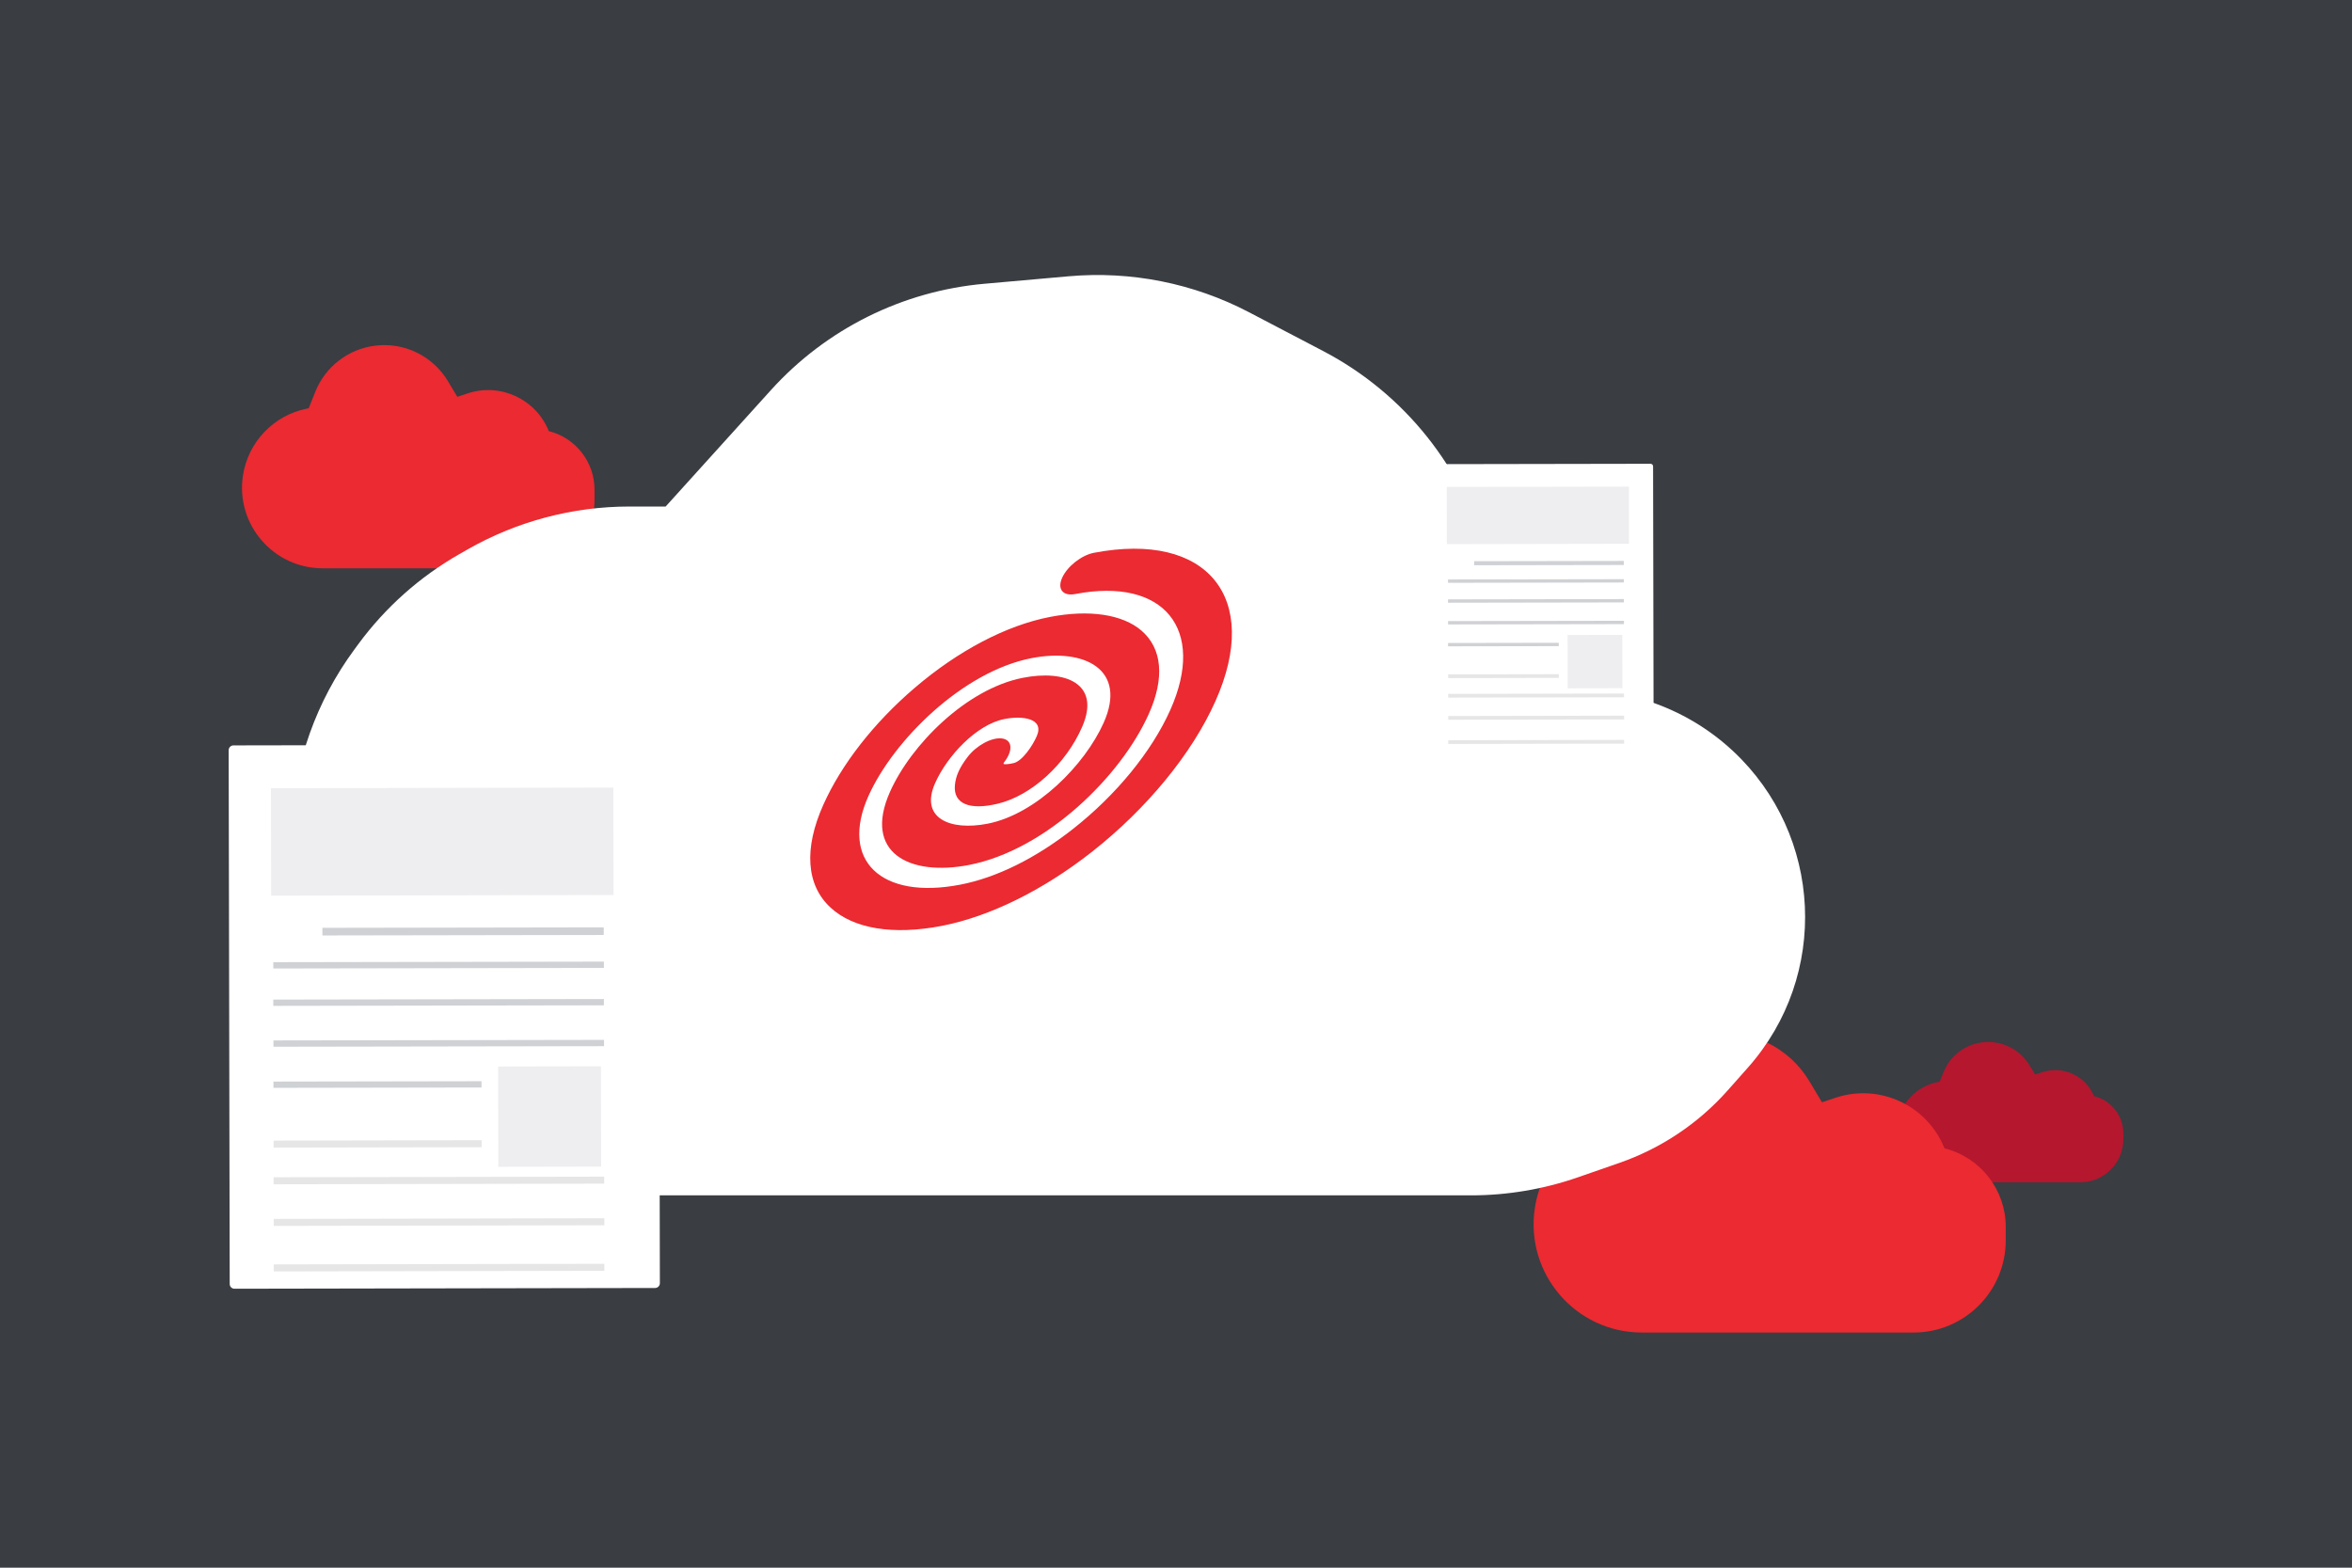 <svg xmlns="http://www.w3.org/2000/svg" width="360" height="240" fill="none" viewBox="0 0 360 240">
    <path fill="#3A3D42" d="M0 0H360V240H0z"/>
    <path fill="#B5172F" d="M318.4 181h-20.344c-4.756 0-8.388-4.248-7.648-8.945.505-3.215 2.968-5.771 6.162-6.395l.305-.06.612-1.495c1.011-2.473 3.281-4.206 5.933-4.53 2.867-.35 5.674 1.004 7.184 3.465l.896 1.46 1.1-.359c3.185-1.038 6.632.558 7.9 3.659 2.642.646 4.5 3.013 4.5 5.732v.868c0 3.645-2.955 6.6-6.6 6.6z"/>
    <path fill="#EB2A31" d="M292.9 204h-41.586c-10.157 0-17.925-9.051-16.385-19.091 1.056-6.881 6.3-12.37 13.126-13.739l.351-.07 1.362-3.413c2.052-5.143 6.737-8.765 12.232-9.453 5.982-.75 11.842 2.106 14.938 7.279l1.937 3.237 2.064-.69c6.735-2.251 14.055 1.145 16.686 7.74 5.511 1.381 9.375 6.334 9.375 12.015v2.085c0 7.787-6.313 14.1-14.1 14.1zM80.5 87H49.385c-7.564 0-13.348-6.742-12.198-14.218.789-5.123 4.695-9.208 9.778-10.225l.285-.057 1.01-2.525c1.536-3.84 5.038-6.544 9.143-7.057 4.466-.558 8.84 1.572 11.156 5.43L70 60.75l1.56-.52c5.02-1.673 10.475.857 12.44 5.77 4.114 1.028 7 4.725 7 8.965V76.5C91 82.299 86.299 87 80.5 87z"/>
    <g filter="url(#filter0_d)">
        <path fill="#fff" d="M97.112 179h128.014c5.587 0 11.134-.936 16.412-2.77l6.309-2.193c6.396-2.223 12.115-6.051 16.607-11.118l3.091-3.487c12.496-14.095 11.487-35.58-2.275-48.442-5-4.673-11.269-7.766-18.02-8.89l-14.73-2.453-4.831-18.342c-3.58-13.59-12.714-25.047-25.167-31.564l-11.35-5.94c-8.485-4.44-18.067-6.35-27.606-5.504l-12.896 1.146c-12.55 1.114-24.217 6.926-32.666 16.272l-16.119 17.83h-5.544c-8.694 0-17.239 2.266-24.79 6.577l-1.224.7c-6.066 3.462-11.34 8.158-15.48 13.784l-.608.827c-11.701 15.899-12.953 37.195-3.194 54.355l2.106 3.701c5.186 9.119 13.108 16.376 22.646 20.743l.499.229C82.828 177.452 89.928 179 97.112 179z"/>
    </g>
    <g filter="url(#filter1_d)">
        <path fill="#fff" d="M35.16 192.563L35 110.845c0-.388.32-.731.731-.731l64.378-.114c.388 0 .731.32.731.731l.16 81.718c0 .388-.32.731-.731.731l-64.378.114c-.411 0-.731-.32-.731-.731z"/>
        <path fill="#CFD1D4" d="M92.409 137.97l-43.064.073.003 1.169 43.063-.073-.002-1.169zM92.432 143.215l-50.602.086.002.964 50.602-.086-.002-.964zM92.432 148.942l-50.602.085.002.964 50.602-.085-.002-.964zM92.455 155.196l-50.602.085.002.964 50.602-.085-.002-.964z"/>
        <path fill="#E6E6E7" d="M73.722 170.553l-31.846.06.002 1.074 31.846-.06-.002-1.074z"/>
        <path fill="#CFD1D4" d="M73.699 161.524l-31.846.054.002.964 31.846-.054-.002-.964z"/>
        <path fill="#E6E6E7" d="M92.478 176.135l-50.602.095.002 1.074 50.602-.095-.002-1.074zM92.5 182.506l-50.602.096.002 1.073 50.603-.095-.002-1.074zM92.5 189.475l-50.602.095.002 1.074 50.603-.095-.002-1.074z"/>
        <path fill="#EEEEF0" d="M93.88 116.573l-52.407.099.03 16.448 52.408-.098-.031-16.449zM91.985 159.244l-15.74.029.028 15.352 15.74-.029-.028-15.352z"/>
    </g>
    <g filter="url(#filter2_d)">
        <path fill="#fff" d="M218.085 110.917L218 67.45c0-.207.17-.39.389-.39l34.244-.06c.207 0 .389.17.389.389l.085 43.468c0 .206-.17.389-.389.389l-34.244.06c-.219 0-.389-.17-.389-.389z"/>
        <path fill="#CFD1D4" d="M248.537 81.875l-22.906.04.001.621 22.907-.039-.002-.622zM248.55 84.665l-26.917.046.001.513 26.917-.046-.001-.513zM248.55 87.712l-26.917.046.001.513 26.917-.046-.001-.513zM248.562 91.037l-26.917.045.001.513 26.917-.046-.001-.513z"/>
        <path fill="#E6E6E7" d="M238.597 99.21l-16.94.032.001.571 16.94-.032-.001-.57z"/>
        <path fill="#CFD1D4" d="M238.585 94.405l-16.94.029.001.512 16.94-.028-.001-.513z"/>
        <path fill="#E6E6E7" d="M248.574 102.176l-26.917.051.001.571 26.917-.051-.001-.571zM248.586 105.566l-26.917.051.002.571 26.916-.05-.001-.572zM248.586 109.273l-26.917.051.002.571 26.916-.05-.001-.572z"/>
        <path fill="#EEEEF0" d="M249.32 70.498l-27.877.053.016 8.75 27.877-.053-.016-8.75zM248.312 93.195l-8.373.016.015 8.166 8.373-.016-.015-8.166z"/>
    </g>
    <path fill="#EB2A31" fill-rule="evenodd" d="M167.444 84.627c-1.904.367-4.082 2.073-4.87 3.827-.783 1.737.121 2.856 2.027 2.483 13.534-2.587 20.055 5.373 14.528 17.747-2.844 6.368-8.27 13.009-14.892 18.219-5.725 4.497-11.687 7.453-17.251 8.529-12.161 2.357-18.469-3.732-14.063-13.564 3.838-8.568 14.469-19.076 24.959-21.11 8.141-1.58 14.684 1.748 11.046 9.894-2.887 6.454-10.321 13.996-17.767 15.45-5.81 1.138-10.403-.883-8.028-6.219 1.842-4.144 6.308-8.95 10.587-9.8 2.771-.555 6.145-.118 4.979 2.593-.635 1.478-2.208 3.82-3.542 4.148-1.015.233-1.451.183-1.553.134.006-.087.015-.134.023-.162.02-.034.055-.081.126-.179 1.346-1.77 1.169-3.363-.392-3.567-1.563-.199-3.919 1.071-5.264 2.844-1.231 1.612-1.814 2.909-1.94 4.326-.254 2.806 2.196 3.871 6.558 2.822 5.149-1.223 10.472-6.084 12.943-11.815 2.84-6.59-2.602-8.76-9.16-7.449-8.6 1.718-17.063 10.229-20.281 17.46-4.125 9.278 2.924 12.969 12.13 11.175 11.766-2.306 23.215-13.555 27.486-23.111 2.46-5.489 2.065-10.021-1.115-12.757-2.895-2.499-8.009-3.26-14.014-2.097-6.684 1.297-14.032 5.155-20.692 10.851-6.249 5.344-11.221 11.708-13.993 17.904-3.008 6.711-2.62 12.301 1.098 15.733 3.516 3.257 9.57 4.255 17.043 2.807 7.329-1.427 15.485-5.447 22.967-11.329 8.434-6.635 15.328-15.048 18.913-23.083 7.07-15.834-1.269-26.019-18.596-22.704z" clip-rule="evenodd"/>
    <defs>
        <filter id="filter0_d" width="263.784" height="172.899" x="28.508" y="26.102" color-interpolation-filters="sRGB" filterUnits="userSpaceOnUse">
            <feFlood flood-opacity="0" result="BackgroundImageFix"/>
            <feColorMatrix in="SourceAlpha" values="0 0 0 0 0 0 0 0 0 0 0 0 0 0 0 0 0 0 127 0"/>
            <feOffset dy="4"/>
            <feGaussianBlur stdDeviation="8"/>
            <feColorMatrix values="0 0 0 0 0 0 0 0 0 0 0 0 0 0 0 0 0 0 0.14 0"/>
            <feBlend in2="BackgroundImageFix" result="effect1_dropShadow"/>
            <feBlend in="SourceGraphic" in2="effect1_dropShadow" result="shape"/>
        </filter>
        <filter id="filter1_d" width="98" height="115.294" x="19" y="98" color-interpolation-filters="sRGB" filterUnits="userSpaceOnUse">
            <feFlood flood-opacity="0" result="BackgroundImageFix"/>
            <feColorMatrix in="SourceAlpha" values="0 0 0 0 0 0 0 0 0 0 0 0 0 0 0 0 0 0 127 0"/>
            <feOffset dy="4"/>
            <feGaussianBlur stdDeviation="8"/>
            <feColorMatrix values="0 0 0 0 0 0 0 0 0 0 0 0 0 0 0 0 0 0 0.14 0"/>
            <feBlend in2="BackgroundImageFix" result="effect1_dropShadow"/>
            <feBlend in="SourceGraphic" in2="effect1_dropShadow" result="shape"/>
        </filter>
        <filter id="filter2_d" width="67.107" height="76.306" x="202" y="55" color-interpolation-filters="sRGB" filterUnits="userSpaceOnUse">
            <feFlood flood-opacity="0" result="BackgroundImageFix"/>
            <feColorMatrix in="SourceAlpha" values="0 0 0 0 0 0 0 0 0 0 0 0 0 0 0 0 0 0 127 0"/>
            <feOffset dy="4"/>
            <feGaussianBlur stdDeviation="8"/>
            <feColorMatrix values="0 0 0 0 0 0 0 0 0 0 0 0 0 0 0 0 0 0 0.14 0"/>
            <feBlend in2="BackgroundImageFix" result="effect1_dropShadow"/>
            <feBlend in="SourceGraphic" in2="effect1_dropShadow" result="shape"/>
        </filter>
    </defs>
</svg>
